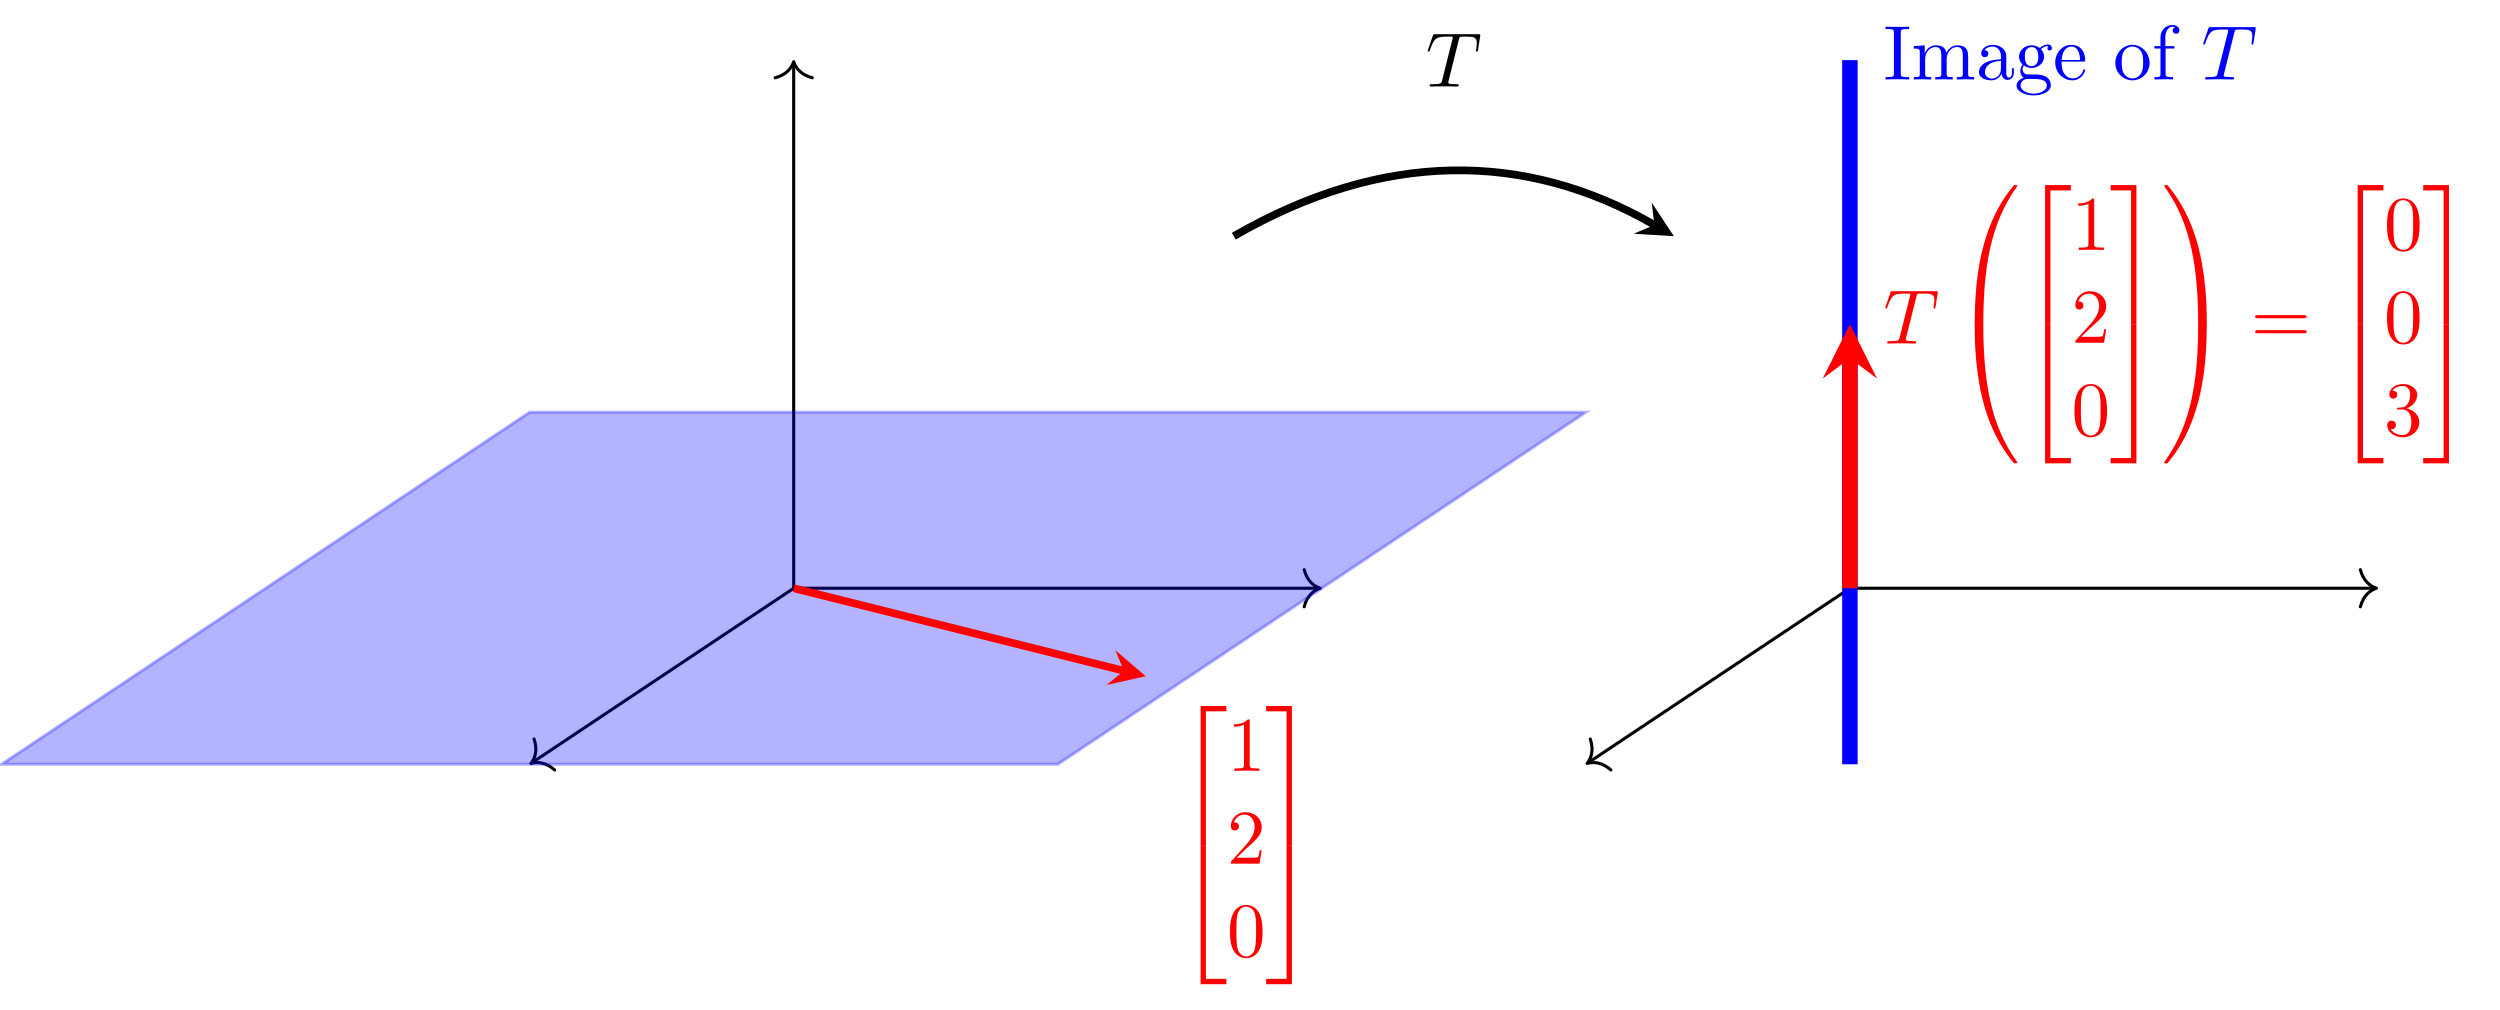 <?xml version="1.0" encoding="UTF-8" standalone="no"?>
<!DOCTYPE svg PUBLIC "-//W3C//DTD SVG 1.1//EN" "http://www.w3.org/Graphics/SVG/1.1/DTD/svg11.dtd">
<svg xmlns="http://www.w3.org/2000/svg" xmlns:xlink="http://www.w3.org/1999/xlink" version="1.1" width="322.061pt" height="130.124pt" viewBox="0 0 322.061 130.124">
<g enable-background="new">
<path transform="matrix(1,0,0,-1,102.247,75.78)" stroke-width=".399" stroke-linecap="butt" stroke-miterlimit="10" stroke-linejoin="miter" fill="none" stroke="#000000" d="M 0 0 L 67.634 0 "/>
<path transform="matrix(1,0,0,-1,170.08,75.78)" stroke-width=".399" stroke-linecap="round" stroke-linejoin="round" fill="none" stroke="#000000" d="M -2.072 2.391 C -1.694 .956 -.85 .279 0 0 C -.85 -.279 -1.694 -.956 -2.072 -2.391 "/>
<path transform="matrix(1,0,0,-1,102.247,75.78)" stroke-width=".399" stroke-linecap="butt" stroke-miterlimit="10" stroke-linejoin="miter" fill="none" stroke="#000000" d="M 0 0 L 0 67.634 "/>
<path transform="matrix(0,-1,-1,-0,102.247,7.947)" stroke-width=".399" stroke-linecap="round" stroke-linejoin="round" fill="none" stroke="#000000" d="M -2.072 2.391 C -1.694 .956 -.85 .279 0 0 C -.85 -.279 -1.694 -.956 -2.072 -2.391 "/>
<path transform="matrix(1,0,0,-1,102.247,75.78)" stroke-width=".399" stroke-linecap="butt" stroke-miterlimit="10" stroke-linejoin="miter" fill="none" stroke="#000000" d="M 0 0 L -33.684 -22.456 "/>
<path transform="matrix(-.835,.556,.556,.835,68.397,98.347)" stroke-width=".399" stroke-linecap="round" stroke-linejoin="round" fill="none" stroke="#000000" d="M -2.072 2.391 C -1.694 .956 -.85 .279 0 0 C -.85 -.279 -1.694 -.956 -2.072 -2.391 "/>
<g>
<path transform="matrix(1,0,0,-1,102.247,75.78)" d="M 34.016 -22.678 L 102.049 22.678 L -34.016 22.678 L -102.049 -22.678 Z " fill="#0000ff" fill-opacity=".3"/>
<path transform="matrix(1,0,0,-1,102.247,75.78)" stroke-width=".399" stroke-linecap="butt" stroke-miterlimit="10" stroke-linejoin="miter" fill="none" stroke="#0000ff" stroke-opacity=".3" d="M 34.016 -22.678 L 102.049 22.678 L -34.016 22.678 L -102.049 -22.678 Z "/>
</g>
<path transform="matrix(1,0,0,-1,102.247,75.78)" stroke-width=".996" stroke-linecap="butt" stroke-miterlimit="10" stroke-linejoin="miter" fill="none" stroke="#ff0000" d="M 0 0 L 42.546 -10.636 "/>
<path transform="matrix(.972,.243,.243,-.972,144.793,86.416)" d="M 2.889 0 L -1.734 2.311 L 0 0 L -1.734 -2.311 " fill="#ff0000"/>
<symbol id="font_0_3">
<path d="M 0 0 L .069 0 L .069 1.73 L .333 1.73 L .333 1.799 L 0 1.799 L 0 0 Z "/>
</symbol>
<symbol id="font_0_5">
<path d="M 0 0 L .333 0 L .333 .069 L .069 .069 L .069 1.799 L 0 1.799 L 0 0 Z "/>
</symbol>
<use xlink:href="#font_0_3" transform="matrix(9.963,0,0,-9.963,154.668,108.87)" fill="#ff0000"/>
<use xlink:href="#font_0_5" transform="matrix(9.963,0,0,-9.963,154.668,126.793)" fill="#ff0000"/>
<symbol id="font_1_2">
<path d="M .205 .64 C .205 .664 .205 .666 .182 .666 C .12 .602 .032 .602 0 .602 L 0 .571 C .02 .571 .079 .571 .131 .597 L .131 .079 C .131 .043 .128 .031 .038 .031 L .006 .031 L .006 0 C .041 .003 .128 .003 .168 .003 C .208 .003 .295 .003 .33 0 L .33 .031 L .298 .031 C .208 .031 .205 .042 .205 .079 L .205 .64 Z "/>
</symbol>
<symbol id="font_1_3">
<path d="M .077 .077 L .183 .18 C .339 .318 .399 .372 .399 .472 C .399 .586 .309 .666 .187 .666 C .074 .666 0 .574 0 .485 C 0 .429 .05 .429 .053 .429 C .07 .429 .105 .441 .105 .482 C .105 .508 .087 .534 .052 .534 C .044 .534 .042 .534 .039 .533 C .062 .598 .116 .635 .174 .635 C .265 .635 .308 .554 .308 .472 C .308 .392 .258 .313 .203 .251 L .011 .037 C 0 .026 0 .024 0 0 L .371 0 L .399 .174 L .374 .174 C .369 .144 .362 .1 .352 .085 C .345 .077 .279 .077 .257 .077 L .077 .077 Z "/>
</symbol>
<symbol id="font_1_1">
<path d="M .421 .342 C .421 .422 .416 .502 .381 .576 C .335 .672 .253 .688 .211 .688 C .151 .688 .078 .662 .037 .569 C .005 .5 0 .422 0 .342 C 0 .267 .004 .177 .045 .101 C .088 .02 .161 0 .21 0 C .264 0 .34 .021 .384 .116 C .416 .185 .421 .263 .421 .342 M .21 .022 C .171 .022 .112 .047 .094 .143 C .083 .203 .083 .295 .083 .354 C .083 .418 .083 .484 .091 .538 C .11 .657 .185 .666 .21 .666 C .243 .666 .309 .648 .328 .549 C .338 .493 .338 .417 .338 .354 C .338 .279 .338 .211 .327 .147 C .312 .052 .255 .022 .21 .022 Z "/>
</symbol>
<use xlink:href="#font_1_2" transform="matrix(9.963,0,0,-9.963,158.949,99.306)" fill="#ff0000"/>
<use xlink:href="#font_1_3" transform="matrix(9.963,0,0,-9.963,158.56,111.262)" fill="#ff0000"/>
<use xlink:href="#font_1_1" transform="matrix(9.963,0,0,-9.963,158.451,123.436)" fill="#ff0000"/>
<symbol id="font_0_4">
<path d="M .264 0 L .333 0 L .333 1.799 L 0 1.799 L 0 1.73 L .264 1.73 L .264 0 Z "/>
</symbol>
<symbol id="font_0_6">
<path d="M .264 .069 L 0 .069 L 0 0 L .333 0 L .333 1.799 L .264 1.799 L .264 .069 Z "/>
</symbol>
<use xlink:href="#font_0_4" transform="matrix(9.963,0,0,-9.963,163.113,108.87)" fill="#ff0000"/>
<use xlink:href="#font_0_6" transform="matrix(9.963,0,0,-9.963,163.113,126.793)" fill="#ff0000"/>
<path transform="matrix(1,0,0,-1,102.247,75.78)" stroke-width=".399" stroke-linecap="butt" stroke-miterlimit="10" stroke-linejoin="miter" fill="none" stroke="#000000" d="M 136.065 0 L 203.699 0 "/>
<path transform="matrix(1,0,0,-1,306.146,75.78)" stroke-width=".399" stroke-linecap="round" stroke-linejoin="round" fill="none" stroke="#000000" d="M -2.072 2.391 C -1.694 .956 -.85 .279 0 0 C -.85 -.279 -1.694 -.956 -2.072 -2.391 "/>
<path transform="matrix(1,0,0,-1,102.247,75.78)" stroke-width=".399" stroke-linecap="butt" stroke-miterlimit="10" stroke-linejoin="miter" fill="none" stroke="#000000" d="M 136.065 0 L 102.381 -22.456 "/>
<path transform="matrix(-.835,.556,.556,.835,204.462,98.347)" stroke-width=".399" stroke-linecap="round" stroke-linejoin="round" fill="none" stroke="#000000" d="M -2.072 2.391 C -1.694 .956 -.85 .279 0 0 C -.85 -.279 -1.694 -.956 -2.072 -2.391 "/>
<path transform="matrix(1,0,0,-1,102.247,75.78)" stroke-width="1.993" stroke-linecap="butt" stroke-miterlimit="10" stroke-linejoin="miter" fill="none" stroke="#0000ff" d="M 136.065 -22.678 L 136.065 68.033 "/>
<symbol id="font_1_6">
<path d="M .197 .605 C .197 .641 .2 .652 .279 .652 L .305 .652 L .305 .683 C .27 .68 .191 .68 .153 .68 C .114 .68 .035 .68 0 .683 L 0 .652 L .026 .652 C .105 .652 .108 .641 .108 .605 L .108 .078 C .108 .042 .105 .031 .026 .031 L 0 .031 L 0 0 C .035 .003 .114 .003 .152 .003 C .191 .003 .27 .003 .305 0 L .305 .031 L .279 .031 C .2 .031 .197 .042 .197 .078 L .197 .605 Z "/>
</symbol>
<symbol id="font_1_b">
<path d="M .078 .344 L .078 .076 C .078 .031 .067 .031 0 .031 L 0 0 C .035 .001 .086 .003 .113 .003 C .139 .003 .191 .001 .225 0 L .225 .031 C .158 .031 .147 .031 .147 .076 L .147 .26 C .147 .364 .218 .42 .282 .42 C .345 .42 .356 .366 .356 .309 L .356 .076 C .356 .031 .345 .031 .278 .031 L .278 0 C .313 .001 .364 .003 .391 .003 C .417 .003 .469 .001 .503 0 L .503 .031 C .436 .031 .425 .031 .425 .076 L .425 .26 C .425 .364 .496 .42 .56 .42 C .623 .42 .634 .366 .634 .309 L .634 .076 C .634 .031 .623 .031 .556 .031 L .556 0 C .591 .001 .642 .003 .669 .003 C .695 .003 .747 .001 .781 0 L .781 .031 C .729 .031 .704 .031 .703 .061 L .703 .252 C .703 .338 .703 .369 .672 .405 C .658 .422 .625 .442 .567 .442 C .483 .442 .439 .382 .422 .344 C .408 .431 .334 .442 .289 .442 C .216 .442 .169 .399 .141 .337 L .141 .442 L 0 .431 L 0 .4 C .07 .4 .078 .393 .078 .344 Z "/>
</symbol>
<symbol id="font_1_7">
<path d="M .291 .087 C .295 .047 .322 .005 .369 .005 C .39 .005 .451 .019 .451 .1 L .451 .156 L .426 .156 L .426 .1 C .426 .042 .401 .036 .39 .036 C .357 .036 .353 .081 .353 .086 L .353 .286 C .353 .328 .353 .367 .317 .404 C .278 .443 .228 .459 .18 .459 C .098 .459 .029 .412 .029 .346 C .029 .316 .049 .299 .075 .299 C .103 .299 .121 .319 .121 .345 C .121 .357 .116 .39 .07 .391 C .097 .426 .146 .437 .178 .437 C .227 .437 .284 .398 .284 .309 L .284 .272 C .233 .269 .163 .266 .1 .236 C .025 .202 0 .15 0 .106 C 0 .025 .097 0 .16 0 C .226 0 .272 .04 .291 .087 M .284 .251 L .284 .151 C .284 .056 .212 .022 .167 .022 C .118 .022 .077 .057 .077 .107 C .077 .162 .119 .245 .284 .251 Z "/>
</symbol>
<symbol id="font_1_a">
<path d="M .194 .378 C .107 .378 .107 .478 .107 .501 C .107 .528 .108 .56 .123 .585 C .131 .597 .154 .625 .194 .625 C .281 .625 .281 .525 .281 .502 C .281 .475 .28 .443 .265 .418 C .257 .406 .234 .378 .194 .378 M .078 .339 C .078 .343 .078 .366 .095 .386 C .134 .358 .175 .355 .194 .355 C .287 .355 .356 .424 .356 .501 C .356 .538 .34 .575 .315 .598 C .351 .632 .387 .637 .405 .637 C .407 .637 .412 .637 .415 .636 C .404 .632 .399 .621 .399 .609 C .399 .592 .412 .58 .428 .58 C .438 .58 .457 .587 .457 .61 C .457 .627 .445 .659 .406 .659 C .386 .659 .342 .653 .3 .612 C .258 .645 .216 .648 .194 .648 C .101 .648 .032 .579 .032 .502 C .032 .458 .054 .42 .079 .399 C .066 .384 .048 .351 .048 .316 C .048 .285 .061 .247 .092 .227 C .032 .21 0 .167 0 .127 C 0 .055 .099 0 .221 0 C .339 0 .443 .051 .443 .129 C .443 .164 .429 .215 .378 .243 C .325 .271 .267 .271 .206 .271 C .181 .271 .138 .271 .131 .272 C .099 .276 .078 .307 .078 .339 M .222 .023 C .121 .023 .052 .074 .052 .127 C .052 .173 .09 .21 .134 .213 L .193 .213 C .279 .213 .391 .213 .391 .127 C .391 .073 .32 .023 .222 .023 Z "/>
</symbol>
<symbol id="font_1_8">
<path d="M .084 .263 C .09 .412 .174 .437 .208 .437 C .311 .437 .321 .302 .321 .263 L .084 .263 M .083 .242 L .362 .242 C .384 .242 .387 .242 .387 .263 C .387 .362 .333 .459 .208 .459 C .092 .459 0 .356 0 .231 C 0 .097 .105 0 .22 0 C .342 0 .387 .111 .387 .13 C .387 .14 .379 .142 .374 .142 C .365 .142 .363 .136 .361 .128 C .326 .025 .236 .025 .226 .025 C .176 .025 .136 .055 .113 .092 C .083 .14 .083 .206 .083 .242 Z "/>
</symbol>
<symbol id="font_1_c">
<path d="M .443 .225 C .443 .353 .343 .459 .222 .459 C .097 .459 0 .35 0 .225 C 0 .096 .104 0 .221 0 C .342 0 .443 .098 .443 .225 M .222 .025 C .179 .025 .135 .046 .108 .092 C .083 .136 .083 .197 .083 .233 C .083 .272 .083 .326 .107 .37 C .134 .416 .181 .437 .221 .437 C .265 .437 .308 .415 .334 .372 C .36 .329 .36 .271 .36 .233 C .36 .197 .36 .143 .338 .099 C .316 .054 .272 .025 .222 .025 Z "/>
</symbol>
<symbol id="font_1_9">
<path d="M .142 .431 L .142 .547 C .142 .635 .19 .683 .234 .683 C .237 .683 .252 .683 .267 .676 C .255 .672 .237 .659 .237 .634 C .237 .611 .253 .591 .28 .591 C .309 .591 .324 .611 .324 .635 C .324 .672 .287 .705 .234 .705 C .164 .705 .079 .652 .079 .546 L .079 .431 L 0 .431 L 0 .4 L .079 .4 L .079 .076 C .079 .031 .068 .031 .001 .031 L .001 0 C .04 .001 .087 .003 .115 .003 C .155 .003 .202 .003 .242 0 L .242 .031 L .221 .031 C .147 .031 .145 .042 .145 .078 L .145 .4 L .259 .4 L .259 .431 L .142 .431 Z "/>
</symbol>
<use xlink:href="#font_1_6" transform="matrix(9.963,0,0,-9.963,242.906,10.239)" fill="#0000ff"/>
<use xlink:href="#font_1_b" transform="matrix(9.963,0,0,-9.963,246.542,10.239)" fill="#0000ff"/>
<use xlink:href="#font_1_7" transform="matrix(9.963,0,0,-9.963,254.941,10.349)" fill="#0000ff"/>
<use xlink:href="#font_1_a" transform="matrix(9.963,0,0,-9.963,259.783,12.291)" fill="#0000ff"/>
<use xlink:href="#font_1_8" transform="matrix(9.963,0,0,-9.963,264.764,10.349)" fill="#0000ff"/>
<use xlink:href="#font_1_c" transform="matrix(9.963,0,0,-9.963,272.505,10.349)" fill="#0000ff"/>
<use xlink:href="#font_1_9" transform="matrix(9.963,0,0,-9.963,277.536,10.239)" fill="#0000ff"/>
<symbol id="font_2_1">
<path d="M .403 .607 C .41 .635 .414 .641 .426 .644 C .435 .646 .468 .646 .489 .646 C .59 .646 .635 .642 .635 .564 C .635 .549 .631 .51 .627 .484 C .626 .48 .624 .468 .624 .465 C .624 .459 .627 .452 .636 .452 C .647 .452 .649 .46 .651 .475 L .678 .649 C .679 .653 .68 .663 .68 .666 C .68 .677 .67 .677 .653 .677 L .098 .677 C .074 .677 .073 .676 .066 .657 L .006 .481 C .005 .479 0 .465 0 .463 C 0 .457 .005 .452 .012 .452 C .022 .452 .023 .457 .029 .473 C .083 .628 .109 .646 .257 .646 L .296 .646 C .324 .646 .324 .642 .324 .634 C .324 .628 .321 .616 .32 .613 L .186 .079 C .177 .042 .174 .031 .067 .031 C .031 .031 .025 .031 .025 .012 C .025 0 .036 0 .042 0 C .069 0 .097 .002 .124 .002 C .152 .002 .181 .003 .209 .003 C .237 .003 .265 .002 .292 .002 C .321 .002 .351 0 .379 0 C .389 0 .401 0 .401 .02 C .401 .031 .393 .031 .367 .031 C .342 .031 .329 .031 .303 .033 C .274 .036 .266 .039 .266 .055 C .266 .056 .266 .061 .27 .076 L .403 .607 Z "/>
</symbol>
<use xlink:href="#font_2_1" transform="matrix(9.963,0,0,-9.963,283.824,10.239)" fill="#0000ff"/>
<path transform="matrix(1,0,0,-1,102.247,75.78)" stroke-width="1.993" stroke-linecap="butt" stroke-miterlimit="10" stroke-linejoin="miter" fill="none" stroke="#ff0000" d="M 136.065 0 L 136.065 29.633 "/>
<path transform="matrix(0,-1,-1,-0,238.312,46.147)" d="M 4.384 0 L -2.63 3.507 L 0 0 L -2.63 -3.507 " fill="#ff0000"/>
<use xlink:href="#font_2_1" transform="matrix(9.963,0,0,-9.963,242.866,44.255)" fill="#ff0000"/>
<symbol id="font_0_1">
<path d="M .083 0 C .105 0 .111 0 .111 .014 C .113 .715 .194 1.297 .544 1.786 C .551 1.795 .551 1.797 .551 1.799 C .551 1.809 .544 1.809 .528 1.809 C .512 1.809 .51 1.809 .508 1.807 C .504 1.804 .377 1.658 .276 1.457 C .144 1.193 .061 .89 .024 .526 C .021 .495 0 .287 0 .05 L 0 .011 C .001 0 .007 0 .028 0 L .083 0 Z "/>
</symbol>
<symbol id="font_0_7">
<path d="M .028 1.809 C .007 1.809 .001 1.809 0 1.798 L 0 1.759 C 0 1.148 .109 .79 .14 .689 C .208 .467 .319 .233 .486 .027 C .501 .009 .505 .004 .509 .002 C .511 .001 .512 0 .528 0 C .544 0 .551 0 .551 .01 C .551 .012 .551 .014 .545 .023 C .212 .485 .112 1.041 .111 1.795 C .111 1.809 .105 1.809 .083 1.809 L .028 1.809 Z "/>
</symbol>
<use xlink:href="#font_0_1" transform="matrix(9.963,0,0,-9.963,254.392,41.864)" fill="#ff0000"/>
<use xlink:href="#font_0_7" transform="matrix(9.963,0,0,-9.963,254.392,59.687)" fill="#ff0000"/>
<use xlink:href="#font_0_3" transform="matrix(9.963,0,0,-9.963,263.458,41.764)" fill="#ff0000"/>
<use xlink:href="#font_0_5" transform="matrix(9.963,0,0,-9.963,263.458,59.687)" fill="#ff0000"/>
<use xlink:href="#font_1_2" transform="matrix(9.963,0,0,-9.963,267.739,32.2)" fill="#ff0000"/>
<use xlink:href="#font_1_3" transform="matrix(9.963,0,0,-9.963,267.35,44.155)" fill="#ff0000"/>
<use xlink:href="#font_1_1" transform="matrix(9.963,0,0,-9.963,267.241,56.33)" fill="#ff0000"/>
<symbol id="font_0_2">
<path d="M .551 .05 C .551 .661 .442 1.019 .411 1.12 C .343 1.342 .232 1.576 .065 1.782 C .05 1.8 .046 1.805 .042 1.807 C .04 1.808 .039 1.809 .023 1.809 C .008 1.809 0 1.809 0 1.799 C 0 1.797 0 1.795 .013 1.777 C .361 1.291 .439 .691 .44 .014 C .44 0 .446 0 .468 0 L .523 0 C .544 0 .55 0 .551 .011 L .551 .05 Z "/>
</symbol>
<symbol id="font_0_8">
<path d="M .551 1.798 C .55 1.809 .544 1.809 .523 1.809 L .468 1.809 C .446 1.809 .44 1.809 .44 1.795 C .44 1.692 .439 1.454 .413 1.205 C .359 .688 .226 .33 .007 .023 C 0 .014 0 .012 0 .01 C 0 0 .008 0 .023 0 C .039 0 .041 0 .043 .002 C .047 .005 .174 .151 .275 .352 C .407 .616 .49 .919 .527 1.283 C .53 1.314 .551 1.522 .551 1.759 L .551 1.798 Z "/>
</symbol>
<use xlink:href="#font_0_4" transform="matrix(9.963,0,0,-9.963,271.903,41.764)" fill="#ff0000"/>
<use xlink:href="#font_0_6" transform="matrix(9.963,0,0,-9.963,271.903,59.687)" fill="#ff0000"/>
<use xlink:href="#font_0_2" transform="matrix(9.963,0,0,-9.963,278.794,41.864)" fill="#ff0000"/>
<use xlink:href="#font_0_8" transform="matrix(9.963,0,0,-9.963,278.794,59.687)" fill="#ff0000"/>
<symbol id="font_1_5">
<path d="M .631 .194 C .646 .194 .665 .194 .665 .214 C .665 .234 .646 .234 .632 .234 L .033 .234 C .019 .234 0 .234 0 .214 C 0 .194 .019 .194 .034 .194 L .631 .194 M .632 0 C .646 0 .665 0 .665 .02 C .665 .04 .646 .04 .631 .04 L .034 .04 C .019 .04 0 .04 0 .02 C 0 0 .019 0 .033 0 L .632 0 Z "/>
</symbol>
<use xlink:href="#font_1_5" transform="matrix(9.963,0,0,-9.963,290.518,42.93)" fill="#ff0000"/>
<use xlink:href="#font_0_3" transform="matrix(9.963,0,0,-9.963,303.724,41.764)" fill="#ff0000"/>
<use xlink:href="#font_0_5" transform="matrix(9.963,0,0,-9.963,303.724,59.687)" fill="#ff0000"/>
<symbol id="font_1_4">
<path d="M .248 .374 C .33 .401 .388 .471 .388 .55 C .388 .632 .3 .688 .204 .688 C .103 .688 .027 .628 .027 .552 C .027 .519 .049 .5 .078 .5 C .109 .5 .129 .522 .129 .551 C .129 .601 .082 .601 .067 .601 C .098 .65 .164 .663 .2 .663 C .241 .663 .296 .641 .296 .551 C .296 .539 .294 .481 .268 .437 C .238 .389 .204 .386 .179 .385 C .171 .384 .147 .382 .14 .382 C .132 .381 .125 .38 .125 .37 C .125 .359 .132 .359 .149 .359 L .193 .359 C .275 .359 .312 .291 .312 .193 C .312 .057 .243 .028 .199 .028 C .156 .028 .081 .045 .046 .104 C .081 .099 .112 .121 .112 .159 C .112 .195 .085 .215 .056 .215 C .032 .215 0 .201 0 .157 C 0 .066 .093 0 .202 0 C .324 0 .415 .091 .415 .193 C .415 .275 .352 .353 .248 .374 Z "/>
</symbol>
<use xlink:href="#font_1_1" transform="matrix(9.963,0,0,-9.963,307.507,32.419)" fill="#ff0000"/>
<use xlink:href="#font_1_1" transform="matrix(9.963,0,0,-9.963,307.507,44.374)" fill="#ff0000"/>
<use xlink:href="#font_1_4" transform="matrix(9.963,0,0,-9.963,307.536,56.33)" fill="#ff0000"/>
<use xlink:href="#font_0_4" transform="matrix(9.963,0,0,-9.963,312.169,41.764)" fill="#ff0000"/>
<use xlink:href="#font_0_6" transform="matrix(9.963,0,0,-9.963,312.169,59.687)" fill="#ff0000"/>
<path transform="matrix(1,0,0,-1,102.247,75.78)" stroke-width=".996" stroke-linecap="butt" stroke-miterlimit="10" stroke-linejoin="miter" fill="none" stroke="#000000" d="M 56.694 45.355 C 75.841 56.41 94.241 56.41 110.878 46.804 "/>
<path transform="matrix(.869,.502,.502,-.869,213.125,28.976)" d="M 2.889 0 L -1.734 2.311 L 0 0 L -1.734 -2.311 "/>
<use xlink:href="#font_2_1" transform="matrix(9.963,0,0,-9.963,183.923,11.152)"/>
</g>
</svg>
